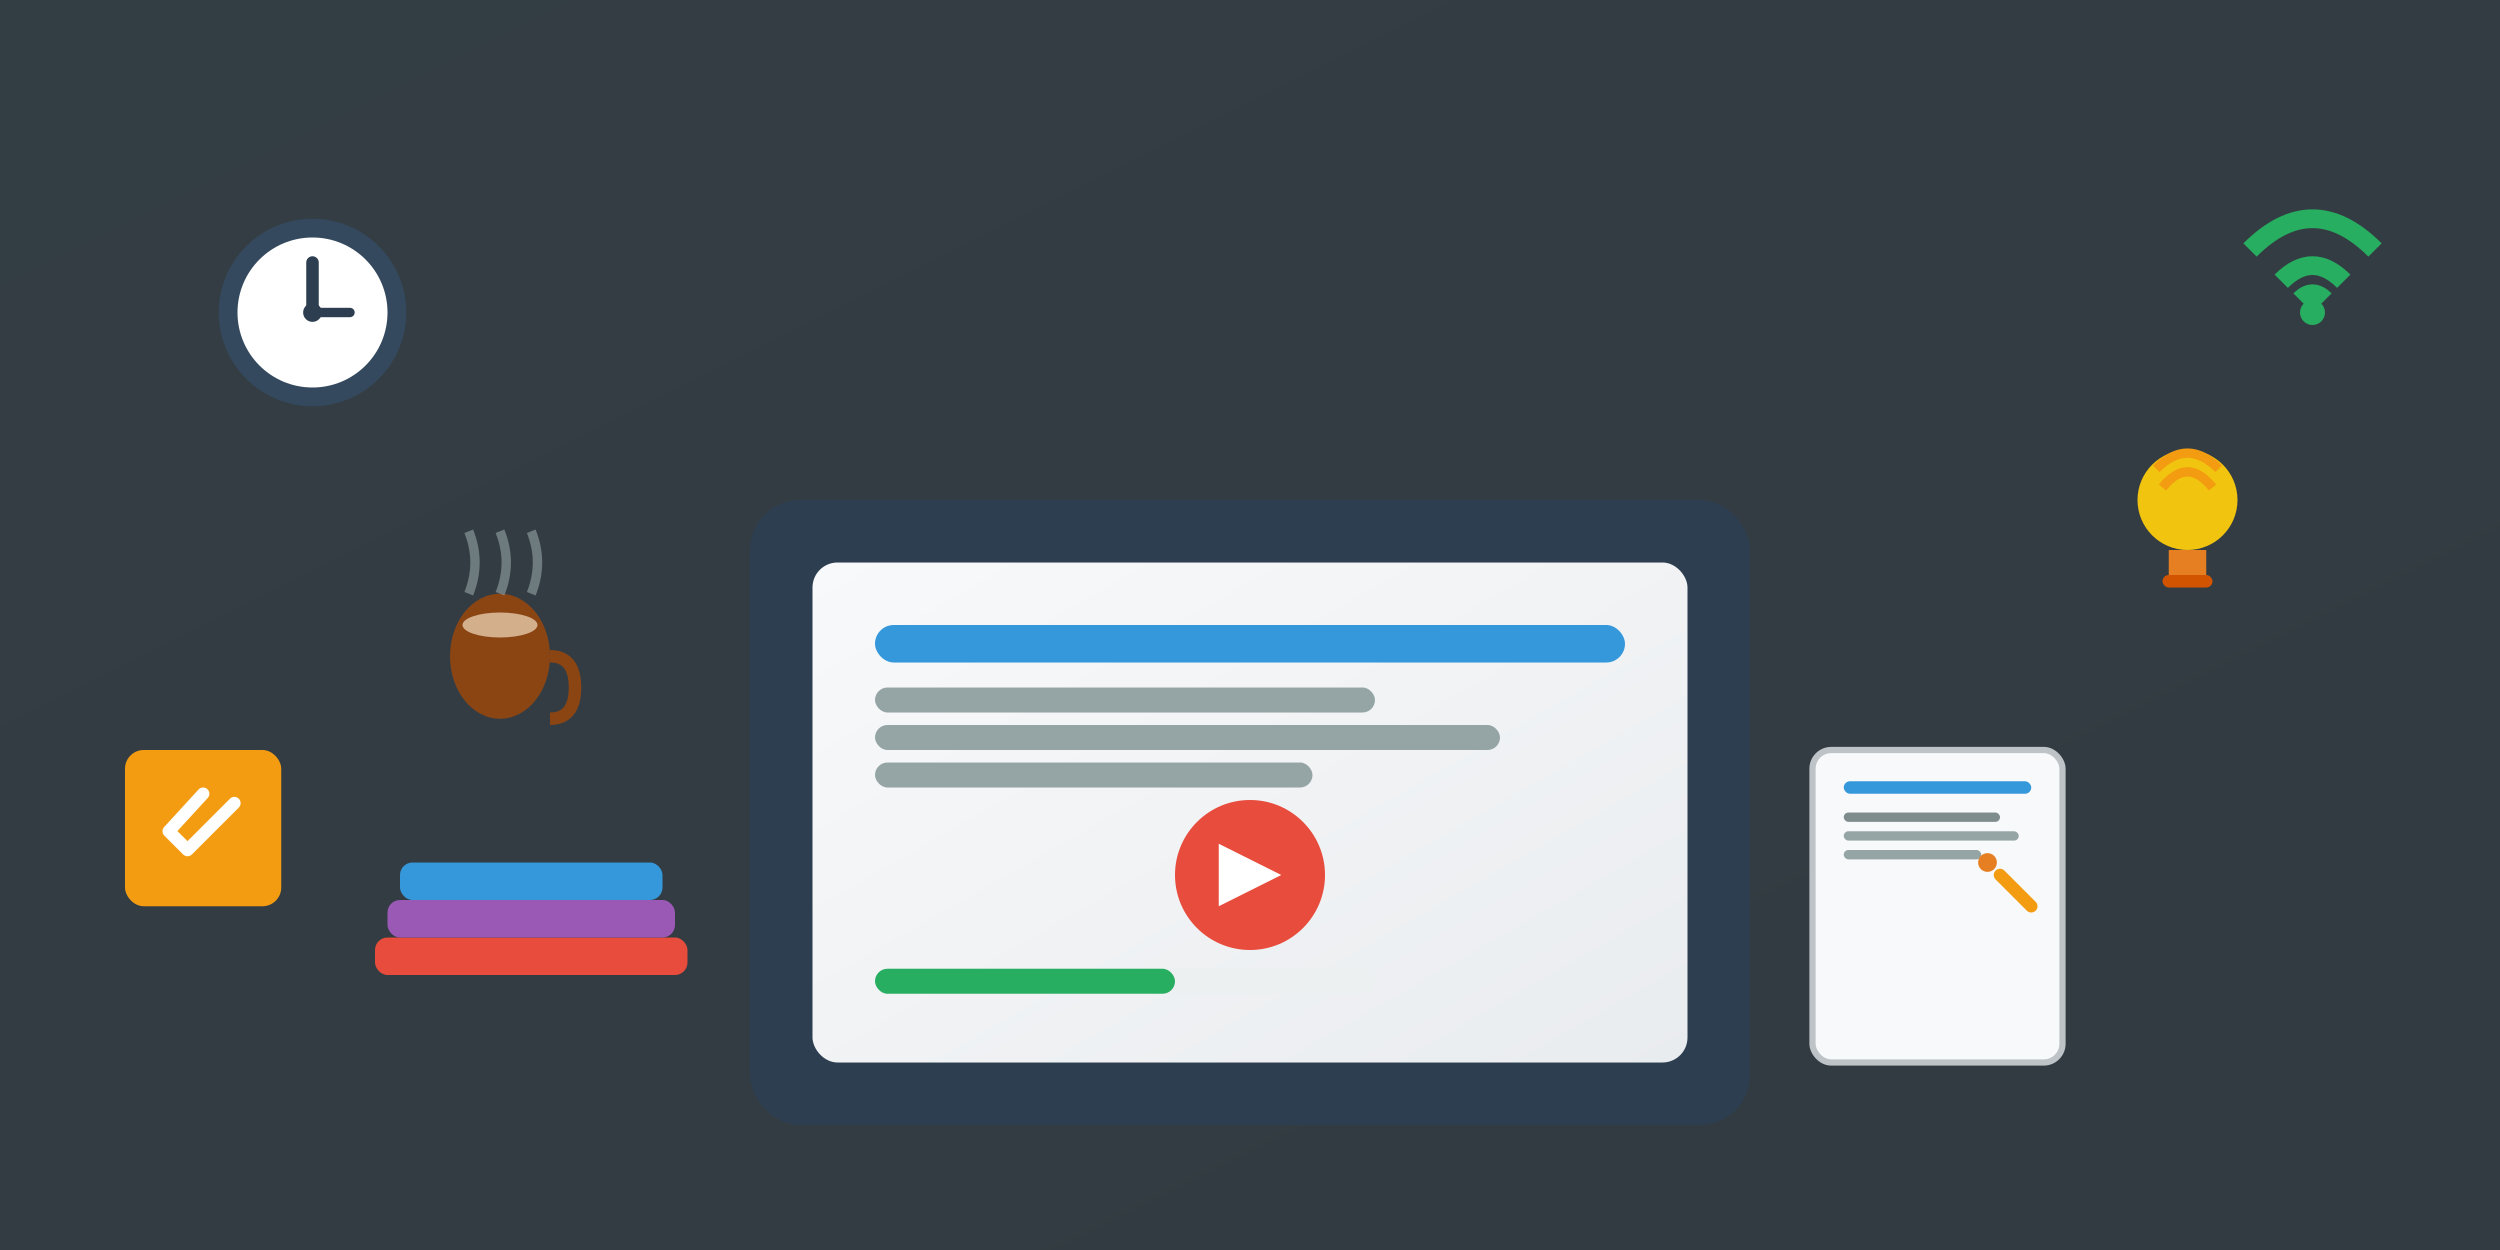 <svg width="400" height="200" viewBox="0 0 400 200" fill="none" xmlns="http://www.w3.org/2000/svg">
    <rect x="0" y="0" width="400" height="200" fill="#333333" stroke="none"/>
    <defs>
        <linearGradient id="bg1" x1="0%" y1="0%" x2="100%" y2="100%">
            <stop offset="0%" style="stop-color:#3498db;stop-opacity:0.1"/>
            <stop offset="100%" style="stop-color:#2980b9;stop-opacity:0.1"/>
        </linearGradient>
        <linearGradient id="screen1" x1="0%" y1="0%" x2="100%" y2="100%">
            <stop offset="0%" style="stop-color:#f8f9fa"/>
            <stop offset="100%" style="stop-color:#e9ecef"/>
        </linearGradient>
    </defs>
    
    <!-- Background -->
    <rect width="400" height="200" fill="url(#bg1)"/>
    
    <!-- Main laptop -->
    <rect x="120" y="80" width="160" height="100" rx="8" fill="#2c3e50"/>
    <rect x="130" y="90" width="140" height="80" rx="4" fill="url(#screen1)"/>
    
    <!-- Screen content - online learning interface -->
    <rect x="140" y="100" width="120" height="6" rx="3" fill="#3498db"/>
    <rect x="140" y="110" width="80" height="4" rx="2" fill="#95a5a6"/>
    <rect x="140" y="116" width="100" height="4" rx="2" fill="#95a5a6"/>
    <rect x="140" y="122" width="70" height="4" rx="2" fill="#95a5a6"/>
    
    <!-- Play button for video lesson -->
    <circle cx="200" cy="140" r="12" fill="#e74c3c"/>
    <polygon points="195,135 205,140 195,145" fill="white"/>
    
    <!-- Progress bar -->
    <rect x="140" y="155" width="80" height="4" rx="2" fill="#ecf0f1"/>
    <rect x="140" y="155" width="48" height="4" rx="2" fill="#27ae60"/>
    
    <!-- Study materials around laptop -->
    <!-- Books stack -->
    <rect x="60" y="150" width="50" height="6" rx="2" fill="#e74c3c"/>
    <rect x="62" y="144" width="46" height="6" rx="2" fill="#9b59b6"/>
    <rect x="64" y="138" width="42" height="6" rx="2" fill="#3498db"/>
    
    <!-- Notebook with notes -->
    <rect x="290" y="120" width="40" height="50" rx="3" fill="#f8f9fa" stroke="#bdc3c7"/>
    <rect x="295" y="125" width="30" height="2" rx="1" fill="#3498db"/>
    <rect x="295" y="130" width="25" height="1.5" rx="0.75" fill="#7f8c8d"/>
    <rect x="295" y="133" width="28" height="1.5" rx="0.75" fill="#95a5a6"/>
    <rect x="295" y="136" width="22" height="1.5" rx="0.75" fill="#95a5a6"/>
    
    <!-- Pen -->
    <line x1="320" y1="140" x2="325" y2="145" stroke="#f39c12" stroke-width="2" stroke-linecap="round"/>
    <circle cx="318" cy="138" r="1.5" fill="#e67e22"/>
    
    <!-- Coffee cup -->
    <ellipse cx="80" cy="105" rx="8" ry="10" fill="#8b4513"/>
    <ellipse cx="80" cy="100" rx="6" ry="2" fill="#d4af8c"/>
    <path d="M88,105 Q92,105 92,110 Q92,115 88,115" stroke="#8b4513" stroke-width="2" fill="none"/>
    
    <!-- Steam from coffee -->
    <path d="M75,95 Q77,90 75,85" stroke="#95a5a6" stroke-width="1.5" opacity="0.6" fill="none"/>
    <path d="M80,95 Q82,90 80,85" stroke="#95a5a6" stroke-width="1.5" opacity="0.6" fill="none"/>
    <path d="M85,95 Q87,90 85,85" stroke="#95a5a6" stroke-width="1.5" opacity="0.6" fill="none"/>
    
    <!-- Wireless signal -->
    <path d="M360,40 Q370,30 380,40" stroke="#27ae60" stroke-width="3" fill="none"/>
    <path d="M365,45 Q370,40 375,45" stroke="#27ae60" stroke-width="3" fill="none"/>
    <path d="M368,48 Q370,46 372,48" stroke="#27ae60" stroke-width="3" fill="none"/>
    <circle cx="370" cy="50" r="2" fill="#27ae60"/>
    
    <!-- Time/clock -->
    <circle cx="50" cy="50" r="15" fill="#34495e"/>
    <circle cx="50" cy="50" r="12" fill="white"/>
    <line x1="50" y1="50" x2="50" y2="42" stroke="#2c3e50" stroke-width="2" stroke-linecap="round"/>
    <line x1="50" y1="50" x2="56" y2="50" stroke="#2c3e50" stroke-width="1.5" stroke-linecap="round"/>
    <circle cx="50" cy="50" r="1.5" fill="#2c3e50"/>
    
    <!-- Study tips icons -->
    <rect x="20" y="120" width="25" height="25" rx="3" fill="#f39c12"/>
    <path d="M32.5,127 L27,133 L30,136 L37.5,128.5" stroke="white" stroke-width="2" stroke-linecap="round" stroke-linejoin="round"/>
    
    <!-- Light bulb for ideas -->
    <circle cx="350" cy="80" r="8" fill="#f1c40f"/>
    <rect x="347" y="88" width="6" height="4" fill="#e67e22"/>
    <rect x="346" y="92" width="8" height="2" rx="1" fill="#d35400"/>
    <path d="M345,75 Q350,70 355,75" stroke="#f39c12" stroke-width="1.5" fill="none"/>
    <path d="M346,78 Q350,73 354,78" stroke="#f39c12" stroke-width="1.5" fill="none"/>
</svg>
